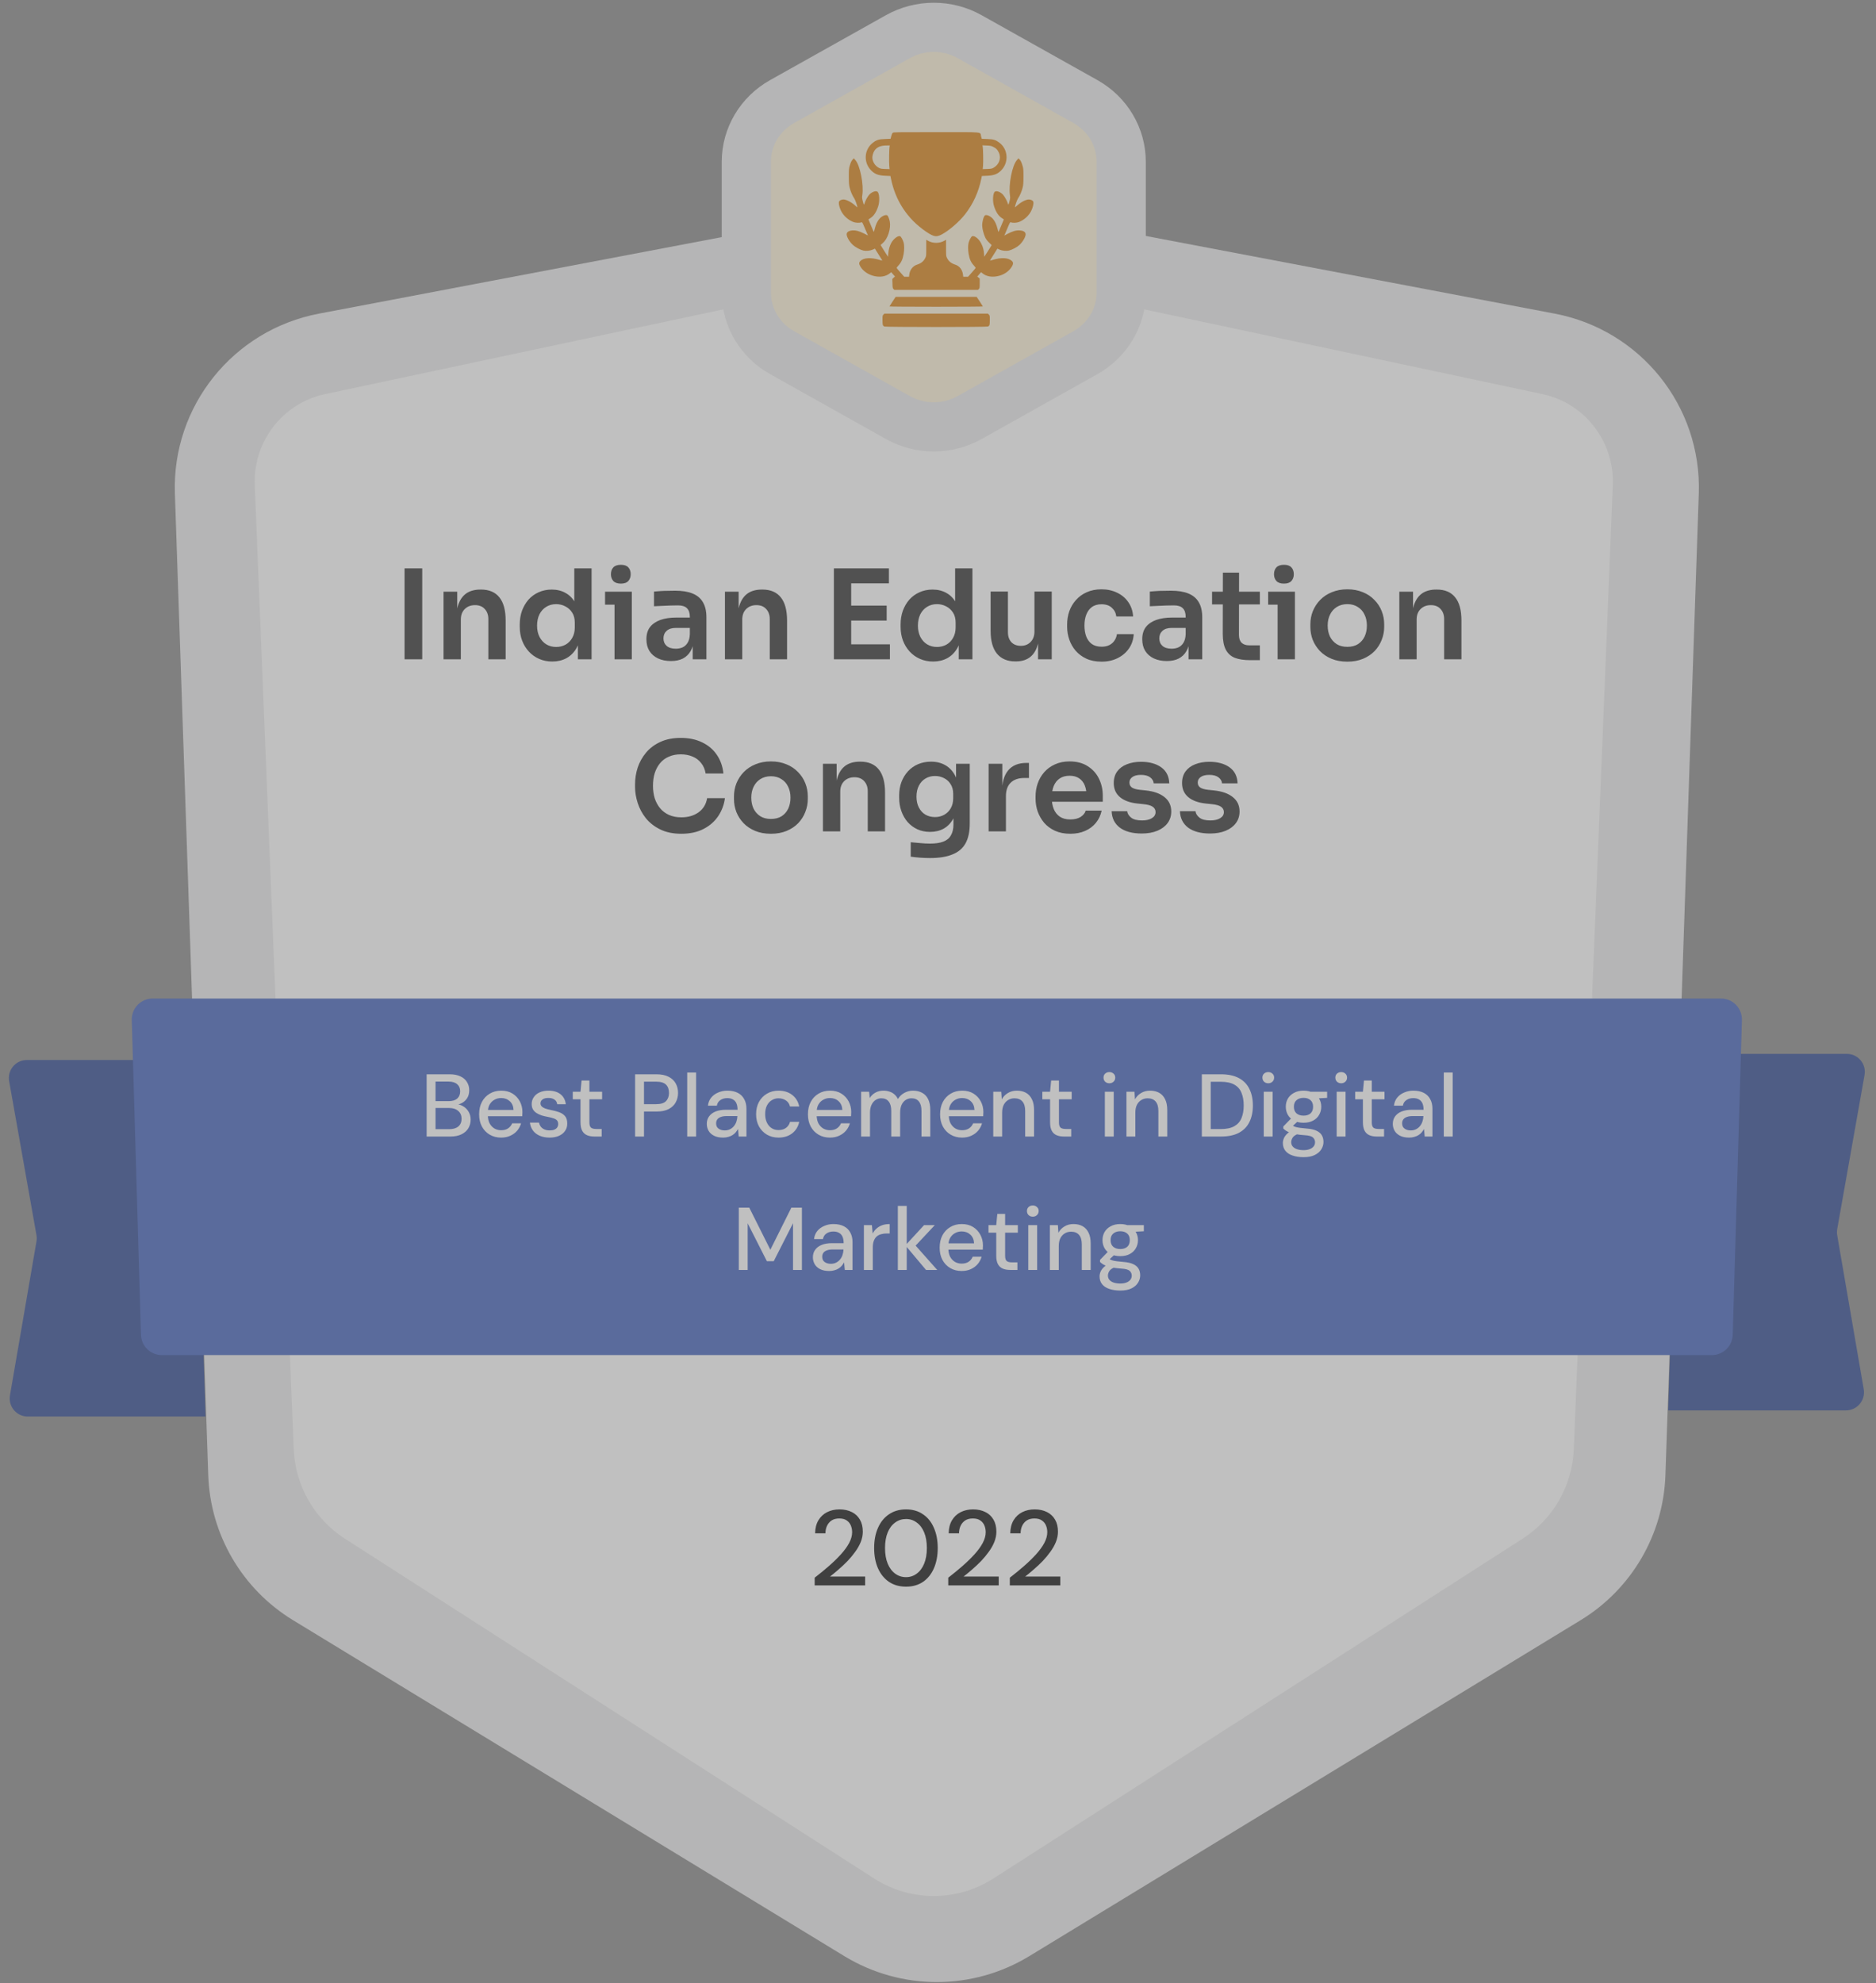 <svg xmlns="http://www.w3.org/2000/svg" width="211" height="223" viewBox="0 0 211 223" fill="none"><rect x="0" y="0" width="211" height="223" fill="#808080" stroke="none"/><g opacity="0.5"><path d="M209.62 156.217C209.834 157.46 208.878 158.597 207.621 158.597H187.625L188.898 118.507H207.726C208.983 118.507 209.932 119.645 209.712 120.887L206.639 138.201C206.597 138.433 206.597 138.671 206.637 138.903L209.62 156.217Z" fill="#1E3A8A"></path><path d="M1.121 156.907C0.907 158.15 1.862 159.288 3.119 159.288H23.116L21.842 119.197H3.015C1.758 119.197 0.808 120.335 1.029 121.578L4.102 138.891C4.143 139.124 4.144 139.361 4.103 139.594L1.121 156.907Z" fill="#1E3A8A"></path><path d="M174.858 35.267C184.521 37.102 191.4 45.684 191.068 55.486L187.315 165.885C187.088 172.573 183.504 178.7 177.776 182.189L115.773 219.962C109.386 223.853 101.352 223.853 94.964 219.962L32.962 182.189C27.234 178.7 23.65 172.573 23.423 165.885L19.67 55.486C19.337 45.684 26.217 37.102 35.88 35.267L101.635 22.779C104.102 22.311 106.635 22.311 109.103 22.779L174.858 35.267Z" fill="#EAEAEB"></path><path d="M173.487 44.318C178.251 45.331 181.593 49.656 181.395 54.551L177.013 162.948C176.847 167.051 174.698 170.814 171.257 173.021L111.732 211.233C107.641 213.86 102.407 213.86 98.316 211.233L38.79 173.021C35.35 170.814 33.201 167.051 33.035 162.948L28.653 54.551C28.455 49.656 31.797 45.331 36.56 44.318L102.444 30.303C104.145 29.941 105.902 29.941 107.604 30.303L173.487 44.318Z" fill="white"></path><path d="M14.822 114.713C14.784 113.383 15.841 112.285 17.16 112.285H193.581C194.899 112.285 195.957 113.383 195.918 114.713L194.886 150.087C194.85 151.362 193.814 152.376 192.549 152.376H18.192C16.927 152.376 15.891 151.362 15.854 150.087L14.822 114.713Z" fill="#3355B7"></path><path d="M109.056 4.122C106.562 2.724 103.486 2.724 100.992 4.122L87.969 11.419C85.477 12.815 83.942 15.393 83.942 18.183V32.892C83.942 35.682 85.477 38.261 87.969 39.657L100.992 46.954C103.486 48.352 106.562 48.352 109.056 46.954L122.079 39.657C124.571 38.261 126.106 35.682 126.106 32.892V18.183C126.106 15.393 124.571 12.815 122.079 11.419L109.056 4.122Z" fill="#FFF3D5"></path><path d="M109.056 4.122L108.053 5.806M109.056 4.122C106.562 2.724 103.486 2.724 100.992 4.122L87.969 11.419C85.477 12.815 83.942 15.393 83.942 18.183V32.892C83.942 35.682 85.477 38.261 87.969 39.657L100.992 46.954C103.486 48.352 106.562 48.352 109.056 46.954L122.079 39.657C124.571 38.261 126.106 35.682 126.106 32.892V18.183C126.106 15.393 124.571 12.815 122.079 11.419L109.056 4.122Z" stroke="#EAEAEB" stroke-width="5.53"></path><path d="M100.413 14.935C100.349 14.986 100.289 15.119 100.242 15.312L100.165 15.607L99.553 15.633C98.83 15.658 98.595 15.731 98.175 16.052C97.221 16.784 97.097 18.183 97.906 19.082C98.333 19.561 98.769 19.736 99.587 19.766L100.152 19.792L100.199 20.032C100.695 22.556 102.056 24.623 104.162 26.052C105.12 26.703 105.394 26.716 106.28 26.151C107.033 25.668 107.949 24.841 108.505 24.144C109.438 22.976 110.08 21.568 110.384 20.032L110.431 19.792L110.996 19.766C111.813 19.736 112.25 19.561 112.677 19.082C113.486 18.183 113.358 16.771 112.408 16.048C111.988 15.731 111.753 15.658 111.03 15.633L110.418 15.607L110.341 15.312C110.217 14.807 110.79 14.858 105.291 14.858C100.73 14.858 100.503 14.862 100.413 14.935ZM100.054 16.471C100.007 16.702 99.981 18.179 100.015 18.594L100.054 19.017L99.558 19C99.129 18.987 99.039 18.97 98.847 18.872C98.462 18.671 98.188 18.281 98.124 17.849C98.085 17.588 98.192 17.177 98.359 16.933C98.629 16.54 99.044 16.364 99.703 16.36L100.079 16.356L100.054 16.471ZM111.728 16.523C112.044 16.677 112.189 16.831 112.348 17.169C112.644 17.806 112.365 18.538 111.702 18.889C111.548 18.966 111.433 18.987 111.025 19L110.529 19.017L110.568 18.594C110.602 18.174 110.576 16.702 110.525 16.467L110.499 16.343L110.974 16.364C111.398 16.381 111.475 16.398 111.728 16.523Z" fill="#D87903"></path><path d="M95.915 17.926C95.761 18.088 95.684 18.255 95.568 18.653C95.478 18.953 95.47 19.077 95.47 19.864C95.474 20.622 95.487 20.793 95.568 21.118C95.671 21.538 95.881 22.021 96.091 22.325C96.198 22.479 96.433 23.164 96.433 23.318C96.433 23.331 96.339 23.254 96.224 23.147C95.8 22.753 95.196 22.432 94.867 22.432C94.666 22.432 94.439 22.53 94.379 22.65C94.272 22.847 94.447 23.502 94.722 23.93C95.025 24.396 95.466 24.76 95.971 24.961C96.219 25.059 96.673 25.081 96.865 25.008C96.976 24.965 96.976 24.965 97.234 25.569C97.374 25.902 97.52 26.245 97.558 26.33L97.627 26.48L97.169 26.253C96.604 25.975 96.253 25.881 95.872 25.907C95.534 25.932 95.308 26.052 95.239 26.245C95.149 26.506 95.5 27.161 95.945 27.558C96.21 27.802 96.746 28.085 97.088 28.171C97.396 28.247 97.867 28.201 98.162 28.068L98.406 27.956L98.521 28.149C98.585 28.256 98.774 28.56 98.945 28.821C99.112 29.086 99.249 29.305 99.24 29.309C99.236 29.313 99.112 29.283 98.966 29.236C97.961 28.924 97.13 28.971 96.759 29.36C96.596 29.527 96.604 29.694 96.78 29.989C97.097 30.515 97.708 30.918 98.397 31.059C99.069 31.192 99.642 31.08 100.079 30.734L100.237 30.605L100.447 30.849L100.661 31.089L100.511 31.23L100.361 31.371L100.378 31.885C100.392 32.356 100.4 32.411 100.49 32.497L100.588 32.595H105.291H109.994L110.093 32.497C110.187 32.407 110.191 32.364 110.191 31.864V31.324L110.054 31.209L109.917 31.098L110.131 30.849L110.345 30.605L110.503 30.734C110.94 31.08 111.513 31.192 112.185 31.059C112.865 30.922 113.435 30.554 113.773 30.032C113.978 29.715 113.991 29.518 113.82 29.352C113.413 28.966 112.617 28.924 111.616 29.236C111.47 29.283 111.347 29.313 111.342 29.309C111.334 29.305 111.47 29.086 111.638 28.821C111.808 28.56 111.997 28.256 112.061 28.149L112.177 27.956L112.421 28.068C112.716 28.201 113.187 28.247 113.494 28.171C113.845 28.081 114.385 27.798 114.646 27.558C115.087 27.152 115.433 26.506 115.343 26.245C115.271 26.039 115.048 25.928 114.667 25.907C114.277 25.885 113.871 26.005 113.306 26.305L112.951 26.493L113.024 26.335C113.062 26.249 113.208 25.902 113.349 25.569C113.606 24.965 113.606 24.965 113.717 25.008C113.91 25.081 114.363 25.059 114.611 24.961C115.117 24.76 115.558 24.396 115.861 23.93C116.135 23.502 116.31 22.847 116.203 22.65C116.144 22.53 115.917 22.432 115.716 22.432C115.39 22.432 114.821 22.727 114.376 23.134C114.252 23.245 114.15 23.331 114.15 23.318C114.15 23.164 114.385 22.479 114.492 22.325C114.697 22.025 114.911 21.538 115.014 21.118C115.095 20.793 115.108 20.622 115.112 19.864C115.112 19.077 115.103 18.953 115.014 18.653C114.898 18.255 114.796 18.037 114.65 17.904L114.547 17.806L114.372 18.007C113.841 18.606 113.418 20.763 113.593 21.974C113.632 22.222 113.623 22.321 113.546 22.616C113.499 22.809 113.443 22.984 113.426 23.001C113.409 23.018 113.371 22.95 113.341 22.851C113.263 22.586 113.011 22.128 112.836 21.923C112.562 21.598 112.108 21.418 111.902 21.55C111.667 21.704 111.616 22.637 111.813 23.215C112.04 23.887 112.301 24.276 112.695 24.533L112.904 24.67L112.818 24.888C112.728 25.119 112.442 25.791 112.348 25.997C112.292 26.116 112.288 26.108 112.193 25.718C112.078 25.239 111.902 24.867 111.663 24.597C111.394 24.293 110.957 24.105 110.786 24.221C110.636 24.319 110.469 24.905 110.469 25.346C110.469 25.684 110.623 26.3 110.808 26.694C110.902 26.895 111.029 27.067 111.235 27.268L111.531 27.558L111.428 27.738C111.372 27.837 111.188 28.132 111.017 28.393L110.705 28.872L110.679 28.547C110.64 28.081 110.568 27.807 110.379 27.413C110.123 26.865 109.583 26.437 109.326 26.574C109.22 26.634 109.019 27.002 108.945 27.285C108.869 27.567 108.869 28.093 108.945 28.551C109.048 29.155 109.211 29.514 109.562 29.887C109.665 29.998 109.742 30.109 109.733 30.13C109.729 30.156 109.532 30.387 109.301 30.648L108.886 31.119H108.612H108.338L108.308 30.871C108.244 30.34 107.919 29.916 107.461 29.767C106.973 29.608 106.703 29.39 106.511 29.005C106.408 28.795 106.404 28.77 106.404 27.875V26.959L106.224 27.067C105.668 27.387 104.915 27.387 104.363 27.067L104.179 26.959V27.875C104.179 28.77 104.175 28.795 104.072 29.005C103.879 29.39 103.609 29.608 103.122 29.767C102.668 29.916 102.33 30.357 102.27 30.875L102.24 31.119H101.97H101.697L101.281 30.648C101.05 30.387 100.853 30.156 100.849 30.13C100.841 30.109 100.918 29.998 101.021 29.887C101.371 29.514 101.534 29.155 101.636 28.551C101.714 28.093 101.714 27.567 101.636 27.285C101.564 27.002 101.363 26.634 101.256 26.574C101.021 26.45 100.49 26.848 100.228 27.34C100.049 27.691 99.947 28.064 99.908 28.53L99.878 28.872L99.531 28.337C99.339 28.042 99.155 27.743 99.116 27.67L99.048 27.541L99.266 27.353C99.566 27.096 99.792 26.724 99.947 26.245C100.101 25.757 100.148 25.282 100.075 24.905C100.015 24.61 99.882 24.272 99.801 24.221C99.621 24.105 99.189 24.289 98.919 24.597C98.68 24.867 98.504 25.239 98.388 25.718C98.294 26.108 98.29 26.116 98.234 25.997C98.14 25.791 97.853 25.119 97.764 24.888L97.679 24.67L97.888 24.533C98.282 24.276 98.543 23.887 98.769 23.215C98.966 22.637 98.915 21.704 98.68 21.55C98.474 21.418 98.025 21.598 97.738 21.927C97.562 22.132 97.328 22.569 97.246 22.847C97.216 22.945 97.177 23.018 97.161 23.01C97.144 22.997 97.088 22.821 97.037 22.612C96.955 22.287 96.947 22.201 96.985 21.961C97.173 20.806 96.737 18.585 96.206 17.999L96.027 17.802L95.915 17.926Z" fill="#D87903"></path><path d="M100.393 33.902C100.205 34.188 100.046 34.437 100.038 34.458C100.029 34.479 102.31 34.496 105.293 34.496C108.275 34.496 110.556 34.479 110.548 34.458C110.544 34.437 110.381 34.188 110.193 33.902L109.851 33.384H105.293H100.736L100.393 33.902Z" fill="#D87903"></path><path d="M99.366 35.376C99.263 35.474 99.258 35.504 99.258 36.005C99.263 36.552 99.28 36.621 99.46 36.715C99.592 36.788 110.993 36.788 111.125 36.715C111.304 36.621 111.322 36.552 111.326 36.005C111.326 35.504 111.322 35.474 111.219 35.376L111.116 35.269H105.292H99.468L99.366 35.376Z" fill="#D87903"></path><g clip-path="url(#clip0_1_544)"><path d="M45.502 74.136V63.916H47.49V74.136H45.502ZM49.886 74.136V66.534H51.426V69.796H51.286C51.286 69.021 51.389 68.377 51.594 67.864C51.8 67.341 52.103 66.949 52.504 66.688C52.915 66.426 53.424 66.296 54.03 66.296H54.114C55.02 66.296 55.706 66.59 56.172 67.178C56.639 67.756 56.872 68.624 56.872 69.782V74.136H54.926V69.614C54.926 69.147 54.791 68.769 54.52 68.48C54.259 68.19 53.895 68.046 53.428 68.046C52.952 68.046 52.565 68.195 52.266 68.494C51.977 68.783 51.832 69.175 51.832 69.67V74.136H49.886ZM62.114 74.388C61.582 74.388 61.092 74.29 60.644 74.094C60.196 73.898 59.809 73.622 59.482 73.268C59.156 72.913 58.904 72.502 58.726 72.036C58.549 71.56 58.46 71.046 58.46 70.496V70.202C58.46 69.66 58.544 69.152 58.712 68.676C58.89 68.2 59.132 67.784 59.44 67.43C59.758 67.075 60.136 66.8 60.574 66.604C61.022 66.398 61.517 66.296 62.058 66.296C62.656 66.296 63.178 66.426 63.626 66.688C64.084 66.94 64.448 67.322 64.718 67.836C64.989 68.349 65.138 68.993 65.166 69.768L64.592 69.096V63.916H66.538V74.136H64.998V70.902H65.334C65.306 71.676 65.148 72.325 64.858 72.848C64.569 73.361 64.186 73.748 63.71 74.01C63.244 74.262 62.712 74.388 62.114 74.388ZM62.548 72.75C62.931 72.75 63.281 72.666 63.598 72.498C63.916 72.32 64.168 72.068 64.354 71.742C64.55 71.406 64.648 71.014 64.648 70.566V70.006C64.648 69.558 64.55 69.184 64.354 68.886C64.158 68.578 63.902 68.344 63.584 68.186C63.267 68.018 62.922 67.934 62.548 67.934C62.128 67.934 61.755 68.036 61.428 68.242C61.111 68.438 60.859 68.718 60.672 69.082C60.495 69.446 60.406 69.87 60.406 70.356C60.406 70.841 60.5 71.266 60.686 71.63C60.873 71.984 61.125 72.26 61.442 72.456C61.769 72.652 62.138 72.75 62.548 72.75ZM69.118 74.136V66.534H71.064V74.136H69.118ZM68.053 67.99V66.534H71.064V67.99H68.053ZM69.832 65.624C69.449 65.624 69.164 65.526 68.978 65.33C68.8 65.124 68.712 64.872 68.712 64.574C68.712 64.256 68.8 64 68.978 63.804C69.164 63.608 69.449 63.51 69.832 63.51C70.214 63.51 70.494 63.608 70.671 63.804C70.849 64 70.938 64.256 70.938 64.574C70.938 64.872 70.849 65.124 70.671 65.33C70.494 65.526 70.214 65.624 69.832 65.624ZM77.912 74.136V71.882H77.59V69.376C77.59 68.937 77.483 68.61 77.268 68.396C77.053 68.181 76.722 68.074 76.274 68.074C76.041 68.074 75.761 68.078 75.434 68.088C75.108 68.097 74.776 68.111 74.44 68.13C74.114 68.139 73.82 68.153 73.558 68.172V66.52C73.773 66.501 74.016 66.482 74.286 66.464C74.557 66.445 74.832 66.436 75.112 66.436C75.401 66.426 75.672 66.422 75.924 66.422C76.708 66.422 77.357 66.524 77.87 66.73C78.393 66.935 78.785 67.257 79.046 67.696C79.317 68.134 79.452 68.708 79.452 69.418V74.136H77.912ZM75.462 74.332C74.912 74.332 74.426 74.234 74.006 74.038C73.596 73.842 73.273 73.562 73.04 73.198C72.816 72.834 72.704 72.395 72.704 71.882C72.704 71.322 72.84 70.864 73.11 70.51C73.39 70.155 73.778 69.889 74.272 69.712C74.776 69.534 75.364 69.446 76.036 69.446H77.8V70.608H76.008C75.56 70.608 75.215 70.72 74.972 70.944C74.739 71.158 74.622 71.438 74.622 71.784C74.622 72.129 74.739 72.409 74.972 72.624C75.215 72.838 75.56 72.946 76.008 72.946C76.279 72.946 76.526 72.899 76.75 72.806C76.984 72.703 77.175 72.535 77.324 72.302C77.483 72.059 77.572 71.732 77.59 71.322L78.066 71.868C78.019 72.4 77.889 72.848 77.674 73.212C77.469 73.576 77.18 73.856 76.806 74.052C76.442 74.238 75.994 74.332 75.462 74.332ZM81.537 74.136V66.534H83.077V69.796H82.937C82.937 69.021 83.039 68.377 83.245 67.864C83.45 67.341 83.753 66.949 84.155 66.688C84.565 66.426 85.074 66.296 85.681 66.296H85.765C86.67 66.296 87.356 66.59 87.823 67.178C88.289 67.756 88.523 68.624 88.523 69.782V74.136H86.577V69.614C86.577 69.147 86.441 68.769 86.171 68.48C85.909 68.19 85.545 68.046 85.079 68.046C84.603 68.046 84.215 68.195 83.917 68.494C83.627 68.783 83.483 69.175 83.483 69.67V74.136H81.537ZM93.79 74.136V63.916H95.736V74.136H93.79ZM95.456 74.136V72.456H100.09V74.136H95.456ZM95.456 69.782V68.102H99.726V69.782H95.456ZM95.456 65.596V63.916H99.978V65.596H95.456ZM104.948 74.388C104.416 74.388 103.926 74.29 103.478 74.094C103.03 73.898 102.643 73.622 102.316 73.268C101.99 72.913 101.738 72.502 101.56 72.036C101.383 71.56 101.294 71.046 101.294 70.496V70.202C101.294 69.66 101.378 69.152 101.546 68.676C101.724 68.2 101.966 67.784 102.274 67.43C102.592 67.075 102.97 66.8 103.408 66.604C103.856 66.398 104.351 66.296 104.892 66.296C105.49 66.296 106.012 66.426 106.46 66.688C106.918 66.94 107.282 67.322 107.552 67.836C107.823 68.349 107.972 68.993 108 69.768L107.426 69.096V63.916H109.372V74.136H107.832V70.902H108.168C108.14 71.676 107.982 72.325 107.692 72.848C107.403 73.361 107.02 73.748 106.544 74.01C106.078 74.262 105.546 74.388 104.948 74.388ZM105.382 72.75C105.765 72.75 106.115 72.666 106.432 72.498C106.75 72.32 107.002 72.068 107.188 71.742C107.384 71.406 107.482 71.014 107.482 70.566V70.006C107.482 69.558 107.384 69.184 107.188 68.886C106.992 68.578 106.736 68.344 106.418 68.186C106.101 68.018 105.756 67.934 105.382 67.934C104.962 67.934 104.589 68.036 104.262 68.242C103.945 68.438 103.693 68.718 103.506 69.082C103.329 69.446 103.24 69.87 103.24 70.356C103.24 70.841 103.334 71.266 103.52 71.63C103.707 71.984 103.959 72.26 104.276 72.456C104.603 72.652 104.972 72.75 105.382 72.75ZM114.177 74.374C113.3 74.374 112.619 74.084 112.133 73.506C111.657 72.927 111.419 72.068 111.419 70.93V66.52H113.365V71.098C113.365 71.564 113.496 71.938 113.757 72.218C114.019 72.488 114.373 72.624 114.821 72.624C115.269 72.624 115.633 72.479 115.913 72.19C116.203 71.9 116.347 71.508 116.347 71.014V66.52H118.293V74.136H116.753V70.902H116.907C116.907 71.667 116.809 72.306 116.613 72.82C116.417 73.333 116.123 73.72 115.731 73.982C115.339 74.243 114.849 74.374 114.261 74.374H114.177ZM123.903 74.402C123.24 74.402 122.666 74.29 122.181 74.066C121.705 73.842 121.304 73.543 120.977 73.17C120.66 72.796 120.422 72.376 120.263 71.91C120.104 71.443 120.025 70.967 120.025 70.482V70.216C120.025 69.702 120.104 69.212 120.263 68.746C120.431 68.27 120.678 67.85 121.005 67.486C121.332 67.112 121.733 66.818 122.209 66.604C122.694 66.38 123.254 66.268 123.889 66.268C124.552 66.268 125.144 66.398 125.667 66.66C126.19 66.912 126.605 67.266 126.913 67.724C127.23 68.181 127.408 68.713 127.445 69.32H125.555C125.508 68.928 125.34 68.601 125.051 68.34C124.771 68.078 124.384 67.948 123.889 67.948C123.46 67.948 123.1 68.05 122.811 68.256C122.531 68.461 122.321 68.746 122.181 69.11C122.041 69.464 121.971 69.875 121.971 70.342C121.971 70.79 122.036 71.196 122.167 71.56C122.307 71.924 122.517 72.208 122.797 72.414C123.086 72.619 123.455 72.722 123.903 72.722C124.239 72.722 124.528 72.661 124.771 72.54C125.014 72.418 125.205 72.25 125.345 72.036C125.494 71.821 125.588 71.578 125.625 71.308H127.515C127.478 71.924 127.296 72.465 126.969 72.932C126.652 73.389 126.227 73.748 125.695 74.01C125.172 74.271 124.575 74.402 123.903 74.402ZM133.68 74.136V71.882H133.358V69.376C133.358 68.937 133.25 68.61 133.036 68.396C132.821 68.181 132.49 68.074 132.042 68.074C131.808 68.074 131.528 68.078 131.202 68.088C130.875 68.097 130.544 68.111 130.208 68.13C129.881 68.139 129.587 68.153 129.326 68.172V66.52C129.54 66.501 129.783 66.482 130.054 66.464C130.324 66.445 130.6 66.436 130.88 66.436C131.169 66.426 131.44 66.422 131.692 66.422C132.476 66.422 133.124 66.524 133.638 66.73C134.16 66.935 134.552 67.257 134.814 67.696C135.084 68.134 135.22 68.708 135.22 69.418V74.136H133.68ZM131.23 74.332C130.679 74.332 130.194 74.234 129.774 74.038C129.363 73.842 129.041 73.562 128.808 73.198C128.584 72.834 128.472 72.395 128.472 71.882C128.472 71.322 128.607 70.864 128.878 70.51C129.158 70.155 129.545 69.889 130.04 69.712C130.544 69.534 131.132 69.446 131.804 69.446H133.568V70.608H131.776C131.328 70.608 130.982 70.72 130.74 70.944C130.506 71.158 130.39 71.438 130.39 71.784C130.39 72.129 130.506 72.409 130.74 72.624C130.982 72.838 131.328 72.946 131.776 72.946C132.046 72.946 132.294 72.899 132.518 72.806C132.751 72.703 132.942 72.535 133.092 72.302C133.25 72.059 133.339 71.732 133.358 71.322L133.834 71.868C133.787 72.4 133.656 72.848 133.442 73.212C133.236 73.576 132.947 73.856 132.574 74.052C132.21 74.238 131.762 74.332 131.23 74.332ZM140.608 74.234C139.908 74.234 139.33 74.145 138.872 73.968C138.424 73.781 138.088 73.473 137.864 73.044C137.64 72.605 137.528 72.017 137.528 71.28L137.542 64.392H139.362L139.348 71.406C139.348 71.779 139.446 72.068 139.642 72.274C139.848 72.47 140.137 72.568 140.51 72.568H141.7V74.234H140.608ZM136.324 67.962V66.534H141.7V67.962H136.324ZM143.698 74.136V66.534H145.644V74.136H143.698ZM142.634 67.99V66.534H145.644V67.99H142.634ZM144.412 65.624C144.029 65.624 143.744 65.526 143.558 65.33C143.38 65.124 143.292 64.872 143.292 64.574C143.292 64.256 143.38 64 143.558 63.804C143.744 63.608 144.029 63.51 144.412 63.51C144.794 63.51 145.074 63.608 145.252 63.804C145.429 64 145.518 64.256 145.518 64.574C145.518 64.872 145.429 65.124 145.252 65.33C145.074 65.526 144.794 65.624 144.412 65.624ZM151.54 74.402C150.868 74.402 150.276 74.294 149.762 74.08C149.249 73.865 148.815 73.576 148.46 73.212C148.106 72.838 147.835 72.418 147.648 71.952C147.471 71.485 147.382 71 147.382 70.496V70.202C147.382 69.679 147.476 69.184 147.662 68.718C147.858 68.242 148.134 67.822 148.488 67.458C148.852 67.084 149.291 66.795 149.804 66.59C150.318 66.375 150.896 66.268 151.54 66.268C152.184 66.268 152.763 66.375 153.276 66.59C153.79 66.795 154.224 67.084 154.578 67.458C154.942 67.822 155.218 68.242 155.404 68.718C155.591 69.184 155.684 69.679 155.684 70.202V70.496C155.684 71 155.591 71.485 155.404 71.952C155.227 72.418 154.961 72.838 154.606 73.212C154.252 73.576 153.818 73.865 153.304 74.08C152.791 74.294 152.203 74.402 151.54 74.402ZM151.54 72.736C152.016 72.736 152.418 72.633 152.744 72.428C153.071 72.213 153.318 71.928 153.486 71.574C153.654 71.21 153.738 70.799 153.738 70.342C153.738 69.875 153.65 69.464 153.472 69.11C153.304 68.746 153.052 68.461 152.716 68.256C152.39 68.041 151.998 67.934 151.54 67.934C151.083 67.934 150.686 68.041 150.35 68.256C150.024 68.461 149.772 68.746 149.594 69.11C149.417 69.464 149.328 69.875 149.328 70.342C149.328 70.799 149.412 71.21 149.58 71.574C149.758 71.928 150.01 72.213 150.336 72.428C150.663 72.633 151.064 72.736 151.54 72.736ZM157.388 74.136V66.534H158.928V69.796H158.788C158.788 69.021 158.891 68.377 159.096 67.864C159.302 67.341 159.605 66.949 160.006 66.688C160.417 66.426 160.926 66.296 161.532 66.296H161.616C162.522 66.296 163.208 66.59 163.674 67.178C164.141 67.756 164.374 68.624 164.374 69.782V74.136H162.428V69.614C162.428 69.147 162.293 68.769 162.022 68.48C161.761 68.19 161.397 68.046 160.93 68.046C160.454 68.046 160.067 68.195 159.768 68.494C159.479 68.783 159.334 69.175 159.334 69.67V74.136H157.388Z" fill="#212121"></path><path d="M76.634 93.755C75.71 93.755 74.916 93.592 74.254 93.265C73.591 92.939 73.05 92.514 72.63 91.991C72.219 91.469 71.916 90.899 71.72 90.283C71.524 89.667 71.426 89.075 71.426 88.505V88.197C71.426 87.563 71.524 86.937 71.72 86.321C71.925 85.705 72.238 85.145 72.658 84.641C73.078 84.137 73.61 83.736 74.254 83.437C74.907 83.129 75.677 82.975 76.564 82.975C77.488 82.975 78.29 83.143 78.972 83.479C79.662 83.806 80.213 84.273 80.624 84.879C81.034 85.477 81.282 86.177 81.366 86.979H79.364C79.289 86.513 79.121 86.121 78.86 85.803C78.608 85.477 78.286 85.234 77.894 85.075C77.502 84.907 77.058 84.823 76.564 84.823C76.06 84.823 75.612 84.912 75.22 85.089C74.828 85.257 74.501 85.5 74.24 85.817C73.978 86.135 73.778 86.508 73.638 86.937C73.507 87.367 73.442 87.843 73.442 88.365C73.442 88.869 73.507 89.336 73.638 89.765C73.778 90.195 73.983 90.573 74.254 90.899C74.524 91.217 74.856 91.464 75.248 91.641C75.649 91.819 76.111 91.907 76.634 91.907C77.399 91.907 78.043 91.721 78.566 91.347C79.098 90.965 79.42 90.433 79.532 89.751H81.534C81.44 90.479 81.193 91.147 80.792 91.753C80.39 92.36 79.84 92.845 79.14 93.209C78.44 93.573 77.604 93.755 76.634 93.755ZM86.711 93.755C86.039 93.755 85.447 93.648 84.933 93.433C84.42 93.219 83.986 92.929 83.631 92.565C83.276 92.192 83.006 91.772 82.819 91.305C82.642 90.839 82.553 90.353 82.553 89.849V89.555C82.553 89.033 82.647 88.538 82.833 88.071C83.029 87.595 83.305 87.175 83.659 86.811C84.023 86.438 84.462 86.149 84.975 85.943C85.489 85.729 86.067 85.621 86.711 85.621C87.355 85.621 87.934 85.729 88.447 85.943C88.96 86.149 89.394 86.438 89.749 86.811C90.113 87.175 90.388 87.595 90.575 88.071C90.762 88.538 90.855 89.033 90.855 89.555V89.849C90.855 90.353 90.762 90.839 90.575 91.305C90.398 91.772 90.132 92.192 89.777 92.565C89.422 92.929 88.989 93.219 88.475 93.433C87.962 93.648 87.374 93.755 86.711 93.755ZM86.711 92.089C87.187 92.089 87.588 91.987 87.915 91.781C88.242 91.567 88.489 91.282 88.657 90.927C88.825 90.563 88.909 90.153 88.909 89.695C88.909 89.229 88.82 88.818 88.643 88.463C88.475 88.099 88.223 87.815 87.887 87.609C87.561 87.395 87.168 87.287 86.711 87.287C86.254 87.287 85.857 87.395 85.521 87.609C85.195 87.815 84.942 88.099 84.765 88.463C84.588 88.818 84.499 89.229 84.499 89.695C84.499 90.153 84.583 90.563 84.751 90.927C84.928 91.282 85.18 91.567 85.507 91.781C85.834 91.987 86.235 92.089 86.711 92.089ZM92.559 93.489V85.887H94.099V89.149H93.959C93.959 88.375 94.062 87.731 94.267 87.217C94.472 86.695 94.776 86.303 95.177 86.041C95.588 85.78 96.097 85.649 96.703 85.649H96.787C97.692 85.649 98.379 85.943 98.845 86.531C99.312 87.11 99.545 87.978 99.545 89.135V93.489H97.599V88.967C97.599 88.501 97.464 88.123 97.193 87.833C96.932 87.544 96.568 87.399 96.101 87.399C95.625 87.399 95.238 87.549 94.939 87.847C94.65 88.137 94.505 88.529 94.505 89.023V93.489H92.559ZM104.605 96.485C104.241 96.485 103.868 96.471 103.485 96.443C103.112 96.415 102.762 96.378 102.435 96.331V94.707C102.771 94.745 103.131 94.777 103.513 94.805C103.896 94.843 104.255 94.861 104.591 94.861C105.217 94.861 105.721 94.787 106.103 94.637C106.495 94.488 106.78 94.25 106.957 93.923C107.144 93.606 107.237 93.2 107.237 92.705V91.207L107.657 90.255C107.629 90.955 107.485 91.553 107.223 92.047C106.962 92.533 106.607 92.906 106.159 93.167C105.711 93.419 105.193 93.545 104.605 93.545C104.083 93.545 103.607 93.447 103.177 93.251C102.757 93.055 102.393 92.785 102.085 92.439C101.787 92.094 101.553 91.688 101.385 91.221C101.217 90.755 101.133 90.255 101.133 89.723V89.429C101.133 88.897 101.217 88.403 101.385 87.945C101.563 87.479 101.81 87.073 102.127 86.727C102.445 86.382 102.823 86.116 103.261 85.929C103.7 85.743 104.185 85.649 104.717 85.649C105.343 85.649 105.884 85.785 106.341 86.055C106.808 86.326 107.172 86.718 107.433 87.231C107.695 87.745 107.839 88.375 107.867 89.121L107.531 89.177V85.887H109.071V92.593C109.071 93.517 108.913 94.264 108.595 94.833C108.278 95.403 107.788 95.818 107.125 96.079C106.472 96.35 105.632 96.485 104.605 96.485ZM105.165 91.879C105.539 91.879 105.879 91.795 106.187 91.627C106.495 91.459 106.743 91.217 106.929 90.899C107.116 90.582 107.209 90.199 107.209 89.751V89.261C107.209 88.832 107.111 88.468 106.915 88.169C106.729 87.871 106.481 87.647 106.173 87.497C105.865 87.339 105.529 87.259 105.165 87.259C104.755 87.259 104.391 87.357 104.073 87.553C103.765 87.74 103.523 88.006 103.345 88.351C103.168 88.697 103.079 89.107 103.079 89.583C103.079 90.05 103.168 90.456 103.345 90.801C103.523 91.147 103.765 91.413 104.073 91.599C104.391 91.786 104.755 91.879 105.165 91.879ZM111.194 93.489V85.887H112.734V89.107H112.692C112.692 88.015 112.925 87.189 113.392 86.629C113.859 86.069 114.545 85.789 115.45 85.789H115.73V87.483H115.198C114.545 87.483 114.036 87.661 113.672 88.015C113.317 88.361 113.14 88.865 113.14 89.527V93.489H111.194ZM120.379 93.755C119.726 93.755 119.152 93.643 118.657 93.419C118.172 93.195 117.766 92.897 117.439 92.523C117.122 92.141 116.879 91.716 116.711 91.249C116.552 90.783 116.473 90.307 116.473 89.821V89.555C116.473 89.051 116.552 88.566 116.711 88.099C116.879 87.623 117.122 87.203 117.439 86.839C117.766 86.466 118.167 86.172 118.643 85.957C119.119 85.733 119.67 85.621 120.295 85.621C121.116 85.621 121.802 85.803 122.353 86.167C122.913 86.522 123.333 86.993 123.613 87.581C123.893 88.16 124.033 88.785 124.033 89.457V90.157H117.299V88.967H122.815L122.213 89.555C122.213 89.07 122.143 88.655 122.003 88.309C121.863 87.964 121.648 87.698 121.359 87.511C121.079 87.325 120.724 87.231 120.295 87.231C119.866 87.231 119.502 87.329 119.203 87.525C118.904 87.721 118.676 88.006 118.517 88.379C118.368 88.743 118.293 89.182 118.293 89.695C118.293 90.171 118.368 90.596 118.517 90.969C118.666 91.333 118.895 91.623 119.203 91.837C119.511 92.043 119.903 92.145 120.379 92.145C120.855 92.145 121.242 92.052 121.541 91.865C121.84 91.669 122.031 91.431 122.115 91.151H123.907C123.795 91.674 123.58 92.131 123.263 92.523C122.946 92.915 122.54 93.219 122.045 93.433C121.56 93.648 121.004 93.755 120.379 93.755ZM128.417 93.727C127.371 93.727 126.55 93.508 125.953 93.069C125.365 92.621 125.057 92.005 125.029 91.221H126.779C126.807 91.483 126.951 91.721 127.213 91.935C127.474 92.15 127.885 92.257 128.445 92.257C128.911 92.257 129.28 92.173 129.551 92.005C129.831 91.837 129.971 91.609 129.971 91.319C129.971 91.067 129.863 90.867 129.649 90.717C129.443 90.568 129.089 90.47 128.585 90.423L127.913 90.353C127.063 90.26 126.41 90.017 125.953 89.625C125.495 89.233 125.267 88.711 125.267 88.057C125.267 87.535 125.397 87.096 125.659 86.741C125.92 86.387 126.279 86.121 126.737 85.943C127.203 85.757 127.735 85.663 128.333 85.663C129.266 85.663 130.022 85.869 130.601 86.279C131.179 86.69 131.483 87.292 131.511 88.085H129.761C129.742 87.824 129.611 87.6 129.369 87.413C129.126 87.227 128.776 87.133 128.319 87.133C127.908 87.133 127.591 87.213 127.367 87.371C127.143 87.53 127.031 87.735 127.031 87.987C127.031 88.23 127.119 88.417 127.297 88.547C127.483 88.678 127.782 88.767 128.193 88.813L128.865 88.883C129.761 88.977 130.461 89.224 130.965 89.625C131.478 90.027 131.735 90.568 131.735 91.249C131.735 91.753 131.595 92.192 131.315 92.565C131.044 92.929 130.661 93.214 130.167 93.419C129.672 93.625 129.089 93.727 128.417 93.727ZM136.1 93.727C135.055 93.727 134.234 93.508 133.636 93.069C133.048 92.621 132.74 92.005 132.712 91.221H134.462C134.49 91.483 134.635 91.721 134.896 91.935C135.158 92.15 135.568 92.257 136.128 92.257C136.595 92.257 136.964 92.173 137.234 92.005C137.514 91.837 137.654 91.609 137.654 91.319C137.654 91.067 137.547 90.867 137.332 90.717C137.127 90.568 136.772 90.47 136.268 90.423L135.596 90.353C134.747 90.26 134.094 90.017 133.636 89.625C133.179 89.233 132.95 88.711 132.95 88.057C132.95 87.535 133.081 87.096 133.342 86.741C133.604 86.387 133.963 86.121 134.42 85.943C134.887 85.757 135.419 85.663 136.016 85.663C136.95 85.663 137.706 85.869 138.284 86.279C138.863 86.69 139.166 87.292 139.194 88.085H137.444C137.426 87.824 137.295 87.6 137.052 87.413C136.81 87.227 136.46 87.133 136.002 87.133C135.592 87.133 135.274 87.213 135.05 87.371C134.826 87.53 134.714 87.735 134.714 87.987C134.714 88.23 134.803 88.417 134.98 88.547C135.167 88.678 135.466 88.767 135.876 88.813L136.548 88.883C137.444 88.977 138.144 89.224 138.648 89.625C139.162 90.027 139.418 90.568 139.418 91.249C139.418 91.753 139.278 92.192 138.998 92.565C138.728 92.929 138.345 93.214 137.85 93.419C137.356 93.625 136.772 93.727 136.1 93.727Z" fill="#212121"></path></g><path d="M47.986 127.802V120.802H50.576C51.063 120.802 51.469 120.882 51.796 121.042C52.123 121.195 52.366 121.408 52.526 121.682C52.693 121.948 52.776 122.252 52.776 122.592C52.776 122.945 52.7 123.242 52.546 123.482C52.393 123.722 52.19 123.908 51.936 124.042C51.69 124.168 51.423 124.242 51.136 124.262L51.276 124.162C51.583 124.168 51.863 124.252 52.116 124.412C52.37 124.565 52.569 124.772 52.716 125.032C52.863 125.292 52.936 125.578 52.936 125.892C52.936 126.252 52.849 126.578 52.676 126.872C52.503 127.158 52.246 127.385 51.906 127.552C51.566 127.718 51.15 127.802 50.656 127.802H47.986ZM48.986 126.972H50.526C50.966 126.972 51.306 126.872 51.546 126.672C51.793 126.465 51.916 126.175 51.916 125.802C51.916 125.435 51.789 125.142 51.536 124.922C51.289 124.702 50.946 124.592 50.506 124.592H48.986V126.972ZM48.986 123.822H50.466C50.886 123.822 51.206 123.725 51.426 123.532C51.646 123.332 51.756 123.058 51.756 122.712C51.756 122.378 51.646 122.115 51.426 121.922C51.206 121.722 50.876 121.622 50.436 121.622H48.986V123.822ZM56.359 127.922C55.879 127.922 55.452 127.812 55.079 127.592C54.705 127.372 54.412 127.065 54.199 126.672C53.992 126.278 53.889 125.822 53.889 125.302C53.889 124.768 53.992 124.305 54.199 123.912C54.412 123.512 54.705 123.202 55.079 122.982C55.452 122.755 55.885 122.642 56.379 122.642C56.872 122.642 57.295 122.752 57.649 122.972C58.002 123.192 58.275 123.485 58.469 123.852C58.662 124.212 58.759 124.612 58.759 125.052C58.759 125.118 58.755 125.192 58.749 125.272C58.749 125.345 58.745 125.428 58.739 125.522H54.619V124.812H57.759C57.739 124.392 57.599 124.065 57.339 123.832C57.079 123.592 56.755 123.472 56.369 123.472C56.095 123.472 55.845 123.535 55.619 123.662C55.392 123.782 55.209 123.962 55.069 124.202C54.935 124.435 54.869 124.732 54.869 125.092V125.372C54.869 125.745 54.935 126.062 55.069 126.322C55.209 126.575 55.392 126.768 55.619 126.902C55.845 127.028 56.092 127.092 56.359 127.092C56.679 127.092 56.942 127.022 57.149 126.882C57.355 126.742 57.509 126.552 57.609 126.312H58.609C58.522 126.618 58.375 126.895 58.169 127.142C57.962 127.382 57.705 127.572 57.399 127.712C57.099 127.852 56.752 127.922 56.359 127.922ZM61.82 127.922C61.393 127.922 61.02 127.852 60.7 127.712C60.38 127.572 60.126 127.375 59.94 127.122C59.753 126.868 59.64 126.572 59.6 126.232H60.62C60.653 126.392 60.716 126.538 60.81 126.672C60.91 126.805 61.043 126.912 61.21 126.992C61.383 127.072 61.586 127.112 61.82 127.112C62.04 127.112 62.22 127.082 62.36 127.022C62.506 126.955 62.613 126.868 62.68 126.762C62.746 126.648 62.78 126.528 62.78 126.402C62.78 126.215 62.733 126.075 62.64 125.982C62.553 125.882 62.42 125.805 62.24 125.752C62.066 125.692 61.856 125.638 61.61 125.592C61.376 125.552 61.15 125.498 60.93 125.432C60.716 125.358 60.523 125.268 60.35 125.162C60.183 125.055 60.05 124.922 59.95 124.762C59.85 124.595 59.8 124.392 59.8 124.152C59.8 123.865 59.876 123.608 60.03 123.382C60.183 123.148 60.4 122.968 60.68 122.842C60.966 122.708 61.303 122.642 61.69 122.642C62.25 122.642 62.7 122.775 63.04 123.042C63.38 123.308 63.58 123.685 63.64 124.172H62.67C62.643 123.945 62.543 123.772 62.37 123.652C62.196 123.525 61.966 123.462 61.68 123.462C61.393 123.462 61.173 123.518 61.02 123.632C60.866 123.745 60.79 123.895 60.79 124.082C60.79 124.202 60.833 124.308 60.92 124.402C61.006 124.495 61.133 124.575 61.3 124.642C61.473 124.702 61.683 124.758 61.93 124.812C62.283 124.878 62.6 124.962 62.88 125.062C63.16 125.162 63.383 125.308 63.55 125.502C63.716 125.695 63.8 125.972 63.8 126.332C63.806 126.645 63.726 126.922 63.56 127.162C63.4 127.402 63.17 127.588 62.87 127.722C62.576 127.855 62.226 127.922 61.82 127.922ZM66.852 127.802C66.532 127.802 66.255 127.752 66.022 127.652C65.789 127.552 65.609 127.385 65.482 127.152C65.355 126.918 65.292 126.602 65.292 126.202V123.612H64.422V122.762H65.292L65.412 121.502H66.292V122.762H67.722V123.612H66.292V126.212C66.292 126.498 66.352 126.695 66.472 126.802C66.592 126.902 66.799 126.952 67.092 126.952H67.672V127.802H66.852ZM71.433 127.802V120.802H73.823C74.383 120.802 74.843 120.895 75.203 121.082C75.563 121.268 75.83 121.518 76.003 121.832C76.177 122.145 76.263 122.502 76.263 122.902C76.263 123.282 76.177 123.632 76.003 123.952C75.837 124.265 75.573 124.518 75.213 124.712C74.853 124.898 74.39 124.992 73.823 124.992H72.433V127.802H71.433ZM72.433 124.162H73.783C74.31 124.162 74.683 124.048 74.903 123.822C75.13 123.588 75.243 123.282 75.243 122.902C75.243 122.495 75.13 122.182 74.903 121.962C74.683 121.742 74.31 121.632 73.783 121.632H72.433V124.162ZM77.292 127.802V120.602H78.292V127.802H77.292ZM81.335 127.922C80.921 127.922 80.578 127.852 80.305 127.712C80.031 127.572 79.828 127.385 79.695 127.152C79.561 126.912 79.495 126.655 79.495 126.382C79.495 126.048 79.581 125.765 79.755 125.532C79.928 125.292 80.175 125.108 80.495 124.982C80.815 124.855 81.198 124.792 81.645 124.792H82.955C82.955 124.498 82.911 124.255 82.825 124.062C82.738 123.868 82.608 123.725 82.435 123.632C82.268 123.532 82.055 123.482 81.795 123.482C81.495 123.482 81.238 123.555 81.025 123.702C80.811 123.842 80.678 124.052 80.625 124.332H79.625C79.665 123.978 79.785 123.678 79.985 123.432C80.191 123.178 80.455 122.985 80.775 122.852C81.095 122.712 81.435 122.642 81.795 122.642C82.268 122.642 82.665 122.725 82.985 122.892C83.305 123.058 83.545 123.295 83.705 123.602C83.871 123.902 83.955 124.262 83.955 124.682V127.802H83.085L83.005 126.952C82.931 127.085 82.845 127.212 82.745 127.332C82.645 127.452 82.525 127.555 82.385 127.642C82.251 127.728 82.095 127.795 81.915 127.842C81.741 127.895 81.548 127.922 81.335 127.922ZM81.525 127.112C81.738 127.112 81.931 127.068 82.105 126.982C82.278 126.895 82.425 126.778 82.545 126.632C82.671 126.478 82.765 126.308 82.825 126.122C82.891 125.928 82.928 125.732 82.935 125.532V125.502H81.745C81.458 125.502 81.225 125.538 81.045 125.612C80.871 125.678 80.745 125.772 80.665 125.892C80.585 126.012 80.545 126.152 80.545 126.312C80.545 126.478 80.581 126.622 80.655 126.742C80.735 126.855 80.848 126.945 80.995 127.012C81.141 127.078 81.318 127.112 81.525 127.112ZM87.561 127.922C87.074 127.922 86.641 127.812 86.261 127.592C85.881 127.365 85.581 127.055 85.361 126.662C85.148 126.268 85.041 125.812 85.041 125.292C85.041 124.765 85.148 124.305 85.361 123.912C85.581 123.512 85.881 123.202 86.261 122.982C86.641 122.755 87.074 122.642 87.561 122.642C88.174 122.642 88.688 122.802 89.101 123.122C89.514 123.442 89.778 123.875 89.891 124.422H88.851C88.784 124.128 88.631 123.902 88.391 123.742C88.158 123.582 87.878 123.502 87.551 123.502C87.284 123.502 87.038 123.572 86.811 123.712C86.584 123.845 86.401 124.045 86.261 124.312C86.128 124.572 86.061 124.895 86.061 125.282C86.061 125.568 86.101 125.825 86.181 126.052C86.261 126.272 86.368 126.458 86.501 126.612C86.641 126.765 86.801 126.882 86.981 126.962C87.161 127.035 87.351 127.072 87.551 127.072C87.771 127.072 87.968 127.038 88.141 126.972C88.321 126.898 88.471 126.792 88.591 126.652C88.718 126.512 88.804 126.345 88.851 126.152H89.891C89.778 126.685 89.514 127.115 89.101 127.442C88.688 127.762 88.174 127.922 87.561 127.922ZM93.341 127.922C92.861 127.922 92.434 127.812 92.061 127.592C91.688 127.372 91.394 127.065 91.181 126.672C90.975 126.278 90.871 125.822 90.871 125.302C90.871 124.768 90.975 124.305 91.181 123.912C91.394 123.512 91.688 123.202 92.061 122.982C92.434 122.755 92.868 122.642 93.361 122.642C93.855 122.642 94.278 122.752 94.631 122.972C94.984 123.192 95.258 123.485 95.451 123.852C95.644 124.212 95.741 124.612 95.741 125.052C95.741 125.118 95.738 125.192 95.731 125.272C95.731 125.345 95.728 125.428 95.721 125.522H91.601V124.812H94.741C94.721 124.392 94.581 124.065 94.321 123.832C94.061 123.592 93.738 123.472 93.351 123.472C93.078 123.472 92.828 123.535 92.601 123.662C92.374 123.782 92.191 123.962 92.051 124.202C91.918 124.435 91.851 124.732 91.851 125.092V125.372C91.851 125.745 91.918 126.062 92.051 126.322C92.191 126.575 92.374 126.768 92.601 126.902C92.828 127.028 93.075 127.092 93.341 127.092C93.661 127.092 93.924 127.022 94.131 126.882C94.338 126.742 94.491 126.552 94.591 126.312H95.591C95.504 126.618 95.358 126.895 95.151 127.142C94.945 127.382 94.688 127.572 94.381 127.712C94.081 127.852 93.734 127.922 93.341 127.922ZM96.852 127.802V122.762H97.752L97.822 123.472C97.982 123.212 98.195 123.008 98.462 122.862C98.729 122.715 99.029 122.642 99.362 122.642C99.615 122.642 99.846 122.678 100.052 122.752C100.259 122.818 100.442 122.922 100.602 123.062C100.762 123.202 100.892 123.375 100.992 123.582C101.172 123.288 101.412 123.058 101.712 122.892C102.019 122.725 102.342 122.642 102.682 122.642C103.089 122.642 103.439 122.725 103.732 122.892C104.026 123.052 104.249 123.295 104.402 123.622C104.556 123.942 104.632 124.342 104.632 124.822V127.802H103.642V124.922C103.642 124.455 103.546 124.102 103.352 123.862C103.166 123.622 102.889 123.502 102.522 123.502C102.276 123.502 102.056 123.565 101.862 123.692C101.669 123.818 101.516 124.002 101.402 124.242C101.296 124.482 101.242 124.775 101.242 125.122V127.802H100.242V124.922C100.242 124.455 100.146 124.102 99.952 123.862C99.766 123.622 99.489 123.502 99.122 123.502C98.889 123.502 98.675 123.565 98.482 123.692C98.289 123.818 98.135 124.002 98.022 124.242C97.909 124.482 97.852 124.775 97.852 125.122V127.802H96.852ZM108.204 127.922C107.724 127.922 107.298 127.812 106.924 127.592C106.551 127.372 106.258 127.065 106.044 126.672C105.838 126.278 105.734 125.822 105.734 125.302C105.734 124.768 105.838 124.305 106.044 123.912C106.258 123.512 106.551 123.202 106.924 122.982C107.298 122.755 107.731 122.642 108.224 122.642C108.718 122.642 109.141 122.752 109.494 122.972C109.848 123.192 110.121 123.485 110.314 123.852C110.508 124.212 110.604 124.612 110.604 125.052C110.604 125.118 110.601 125.192 110.594 125.272C110.594 125.345 110.591 125.428 110.584 125.522H106.464V124.812H109.604C109.584 124.392 109.444 124.065 109.184 123.832C108.924 123.592 108.601 123.472 108.214 123.472C107.941 123.472 107.691 123.535 107.464 123.662C107.238 123.782 107.054 123.962 106.914 124.202C106.781 124.435 106.714 124.732 106.714 125.092V125.372C106.714 125.745 106.781 126.062 106.914 126.322C107.054 126.575 107.238 126.768 107.464 126.902C107.691 127.028 107.938 127.092 108.204 127.092C108.524 127.092 108.788 127.022 108.994 126.882C109.201 126.742 109.354 126.552 109.454 126.312H110.454C110.368 126.618 110.221 126.895 110.014 127.142C109.808 127.382 109.551 127.572 109.244 127.712C108.944 127.852 108.598 127.922 108.204 127.922ZM111.715 127.802V122.762H112.615L112.675 123.622C112.835 123.322 113.062 123.085 113.355 122.912C113.649 122.732 113.985 122.642 114.365 122.642C114.765 122.642 115.109 122.722 115.395 122.882C115.682 123.042 115.905 123.285 116.065 123.612C116.225 123.932 116.305 124.335 116.305 124.822V127.802H115.305V124.922C115.305 124.455 115.202 124.102 114.995 123.862C114.789 123.622 114.489 123.502 114.095 123.502C113.835 123.502 113.602 123.565 113.395 123.692C113.189 123.812 113.022 123.992 112.895 124.232C112.775 124.472 112.715 124.765 112.715 125.112V127.802H111.715ZM119.665 127.802C119.345 127.802 119.068 127.752 118.835 127.652C118.601 127.552 118.421 127.385 118.295 127.152C118.168 126.918 118.105 126.602 118.105 126.202V123.612H117.235V122.762H118.105L118.225 121.502H119.105V122.762H120.535V123.612H119.105V126.212C119.105 126.498 119.165 126.695 119.285 126.802C119.405 126.902 119.611 126.952 119.905 126.952H120.485V127.802H119.665ZM124.266 127.802V122.762H125.266V127.802H124.266ZM124.776 121.812C124.583 121.812 124.423 121.752 124.296 121.632C124.176 121.512 124.116 121.358 124.116 121.172C124.116 120.992 124.176 120.845 124.296 120.732C124.423 120.612 124.583 120.552 124.776 120.552C124.963 120.552 125.119 120.612 125.246 120.732C125.373 120.845 125.436 120.992 125.436 121.172C125.436 121.358 125.373 121.512 125.246 121.632C125.119 121.752 124.963 121.812 124.776 121.812ZM126.696 127.802V122.762H127.596L127.656 123.622C127.816 123.322 128.043 123.085 128.336 122.912C128.629 122.732 128.966 122.642 129.346 122.642C129.746 122.642 130.089 122.722 130.376 122.882C130.663 123.042 130.886 123.285 131.046 123.612C131.206 123.932 131.286 124.335 131.286 124.822V127.802H130.286V124.922C130.286 124.455 130.183 124.102 129.976 123.862C129.769 123.622 129.469 123.502 129.076 123.502C128.816 123.502 128.583 123.565 128.376 123.692C128.169 123.812 128.003 123.992 127.876 124.232C127.756 124.472 127.696 124.765 127.696 125.112V127.802H126.696ZM135.174 127.802V120.802H137.324C138.137 120.802 138.81 120.945 139.344 121.232C139.877 121.518 140.27 121.925 140.524 122.452C140.784 122.972 140.914 123.592 140.914 124.312C140.914 125.032 140.784 125.652 140.524 126.172C140.27 126.692 139.877 127.095 139.344 127.382C138.817 127.662 138.144 127.802 137.324 127.802H135.174ZM136.174 126.962H137.284C137.93 126.962 138.444 126.855 138.824 126.642C139.204 126.428 139.474 126.125 139.634 125.732C139.8 125.332 139.884 124.858 139.884 124.312C139.884 123.758 139.8 123.282 139.634 122.882C139.474 122.482 139.204 122.175 138.824 121.962C138.444 121.748 137.93 121.642 137.284 121.642H136.174V126.962ZM142.137 127.802V122.762H143.137V127.802H142.137ZM142.647 121.812C142.454 121.812 142.294 121.752 142.167 121.632C142.047 121.512 141.987 121.358 141.987 121.172C141.987 120.992 142.047 120.845 142.167 120.732C142.294 120.612 142.454 120.552 142.647 120.552C142.834 120.552 142.99 120.612 143.117 120.732C143.244 120.845 143.307 120.992 143.307 121.172C143.307 121.358 143.244 121.512 143.117 121.632C142.99 121.752 142.834 121.812 142.647 121.812ZM146.617 130.122C146.157 130.122 145.75 130.062 145.397 129.942C145.044 129.828 144.77 129.652 144.577 129.412C144.384 129.172 144.287 128.878 144.287 128.532C144.287 128.352 144.327 128.168 144.407 127.982C144.487 127.802 144.617 127.628 144.797 127.462C144.977 127.295 145.22 127.145 145.527 127.012L146.087 127.462C145.747 127.588 145.517 127.738 145.397 127.912C145.284 128.092 145.227 128.265 145.227 128.432C145.227 128.632 145.287 128.798 145.407 128.932C145.527 129.065 145.69 129.165 145.897 129.232C146.11 129.298 146.35 129.332 146.617 129.332C146.877 129.332 147.104 129.295 147.297 129.222C147.49 129.148 147.64 129.045 147.747 128.912C147.854 128.778 147.907 128.622 147.907 128.442C147.907 128.228 147.827 128.048 147.667 127.902C147.507 127.762 147.2 127.678 146.747 127.652C146.367 127.625 146.044 127.588 145.777 127.542C145.517 127.495 145.294 127.438 145.107 127.372C144.927 127.305 144.774 127.232 144.647 127.152C144.527 127.072 144.424 126.988 144.337 126.902V126.672L145.337 125.642L146.147 125.922L145.057 126.932L145.267 126.482C145.34 126.528 145.41 126.575 145.477 126.622C145.544 126.662 145.634 126.698 145.747 126.732C145.86 126.765 146.014 126.795 146.207 126.822C146.4 126.848 146.654 126.875 146.967 126.902C147.42 126.935 147.784 127.015 148.057 127.142C148.337 127.268 148.54 127.438 148.667 127.652C148.794 127.865 148.857 128.118 148.857 128.412C148.857 128.698 148.777 128.972 148.617 129.232C148.464 129.492 148.22 129.705 147.887 129.872C147.56 130.038 147.137 130.122 146.617 130.122ZM146.617 126.252C146.19 126.252 145.827 126.172 145.527 126.012C145.234 125.852 145.007 125.635 144.847 125.362C144.694 125.088 144.617 124.785 144.617 124.452C144.617 124.112 144.694 123.808 144.847 123.542C145.007 123.268 145.237 123.052 145.537 122.892C145.837 122.725 146.197 122.642 146.617 122.642C147.037 122.642 147.394 122.725 147.687 122.892C147.987 123.052 148.214 123.268 148.367 123.542C148.527 123.808 148.607 124.112 148.607 124.452C148.607 124.785 148.527 125.088 148.367 125.362C148.214 125.635 147.987 125.852 147.687 126.012C147.394 126.172 147.037 126.252 146.617 126.252ZM146.617 125.452C146.944 125.452 147.204 125.368 147.397 125.202C147.59 125.028 147.687 124.778 147.687 124.452C147.687 124.125 147.59 123.878 147.397 123.712C147.204 123.538 146.944 123.452 146.617 123.452C146.29 123.452 146.027 123.538 145.827 123.712C145.627 123.878 145.527 124.125 145.527 124.452C145.527 124.778 145.627 125.028 145.827 125.202C146.027 125.368 146.29 125.452 146.617 125.452ZM147.437 123.552L147.197 122.762H149.267V123.452L147.437 123.552ZM150.34 127.802V122.762H151.34V127.802H150.34ZM150.85 121.812C150.657 121.812 150.497 121.752 150.37 121.632C150.25 121.512 150.19 121.358 150.19 121.172C150.19 120.992 150.25 120.845 150.37 120.732C150.497 120.612 150.657 120.552 150.85 120.552C151.037 120.552 151.193 120.612 151.32 120.732C151.447 120.845 151.51 120.992 151.51 121.172C151.51 121.358 151.447 121.512 151.32 121.632C151.193 121.752 151.037 121.812 150.85 121.812ZM154.85 127.802C154.53 127.802 154.253 127.752 154.02 127.652C153.787 127.552 153.607 127.385 153.48 127.152C153.353 126.918 153.29 126.602 153.29 126.202V123.612H152.42V122.762H153.29L153.41 121.502H154.29V122.762H155.72V123.612H154.29V126.212C154.29 126.498 154.35 126.695 154.47 126.802C154.59 126.902 154.797 126.952 155.09 126.952H155.67V127.802H154.85ZM158.493 127.922C158.08 127.922 157.736 127.852 157.463 127.712C157.19 127.572 156.986 127.385 156.853 127.152C156.72 126.912 156.653 126.655 156.653 126.382C156.653 126.048 156.74 125.765 156.913 125.532C157.086 125.292 157.333 125.108 157.653 124.982C157.973 124.855 158.356 124.792 158.803 124.792H160.113C160.113 124.498 160.07 124.255 159.983 124.062C159.896 123.868 159.766 123.725 159.593 123.632C159.426 123.532 159.213 123.482 158.953 123.482C158.653 123.482 158.396 123.555 158.183 123.702C157.97 123.842 157.836 124.052 157.783 124.332H156.783C156.823 123.978 156.943 123.678 157.143 123.432C157.35 123.178 157.613 122.985 157.933 122.852C158.253 122.712 158.593 122.642 158.953 122.642C159.426 122.642 159.823 122.725 160.143 122.892C160.463 123.058 160.703 123.295 160.863 123.602C161.03 123.902 161.113 124.262 161.113 124.682V127.802H160.243L160.163 126.952C160.09 127.085 160.003 127.212 159.903 127.332C159.803 127.452 159.683 127.555 159.543 127.642C159.41 127.728 159.253 127.795 159.073 127.842C158.9 127.895 158.706 127.922 158.493 127.922ZM158.683 127.112C158.896 127.112 159.09 127.068 159.263 126.982C159.436 126.895 159.583 126.778 159.703 126.632C159.83 126.478 159.923 126.308 159.983 126.122C160.05 125.928 160.086 125.732 160.093 125.532V125.502H158.903C158.616 125.502 158.383 125.538 158.203 125.612C158.03 125.678 157.903 125.772 157.823 125.892C157.743 126.012 157.703 126.152 157.703 126.312C157.703 126.478 157.74 126.622 157.813 126.742C157.893 126.855 158.006 126.945 158.153 127.012C158.3 127.078 158.476 127.112 158.683 127.112ZM162.389 127.802V120.602H163.389V127.802H162.389ZM83.094 142.802V135.802H84.274L86.644 140.532L89.004 135.802H90.194V142.802H89.194V137.552L87.024 141.822H86.254L84.094 137.562V142.802H83.094ZM93.268 142.922C92.855 142.922 92.512 142.852 92.238 142.712C91.965 142.572 91.762 142.385 91.628 142.152C91.495 141.912 91.428 141.655 91.428 141.382C91.428 141.048 91.515 140.765 91.688 140.532C91.862 140.292 92.108 140.108 92.428 139.982C92.748 139.855 93.132 139.792 93.578 139.792H94.888C94.888 139.498 94.845 139.255 94.758 139.062C94.672 138.868 94.542 138.725 94.368 138.632C94.202 138.532 93.988 138.482 93.728 138.482C93.428 138.482 93.172 138.555 92.958 138.702C92.745 138.842 92.612 139.052 92.558 139.332H91.558C91.598 138.978 91.718 138.678 91.918 138.432C92.125 138.178 92.388 137.985 92.708 137.852C93.028 137.712 93.368 137.642 93.728 137.642C94.202 137.642 94.598 137.725 94.918 137.892C95.238 138.058 95.478 138.295 95.638 138.602C95.805 138.902 95.888 139.262 95.888 139.682V142.802H95.018L94.938 141.952C94.865 142.085 94.778 142.212 94.678 142.332C94.578 142.452 94.458 142.555 94.318 142.642C94.185 142.728 94.028 142.795 93.848 142.842C93.675 142.895 93.482 142.922 93.268 142.922ZM93.458 142.112C93.672 142.112 93.865 142.068 94.038 141.982C94.212 141.895 94.358 141.778 94.478 141.632C94.605 141.478 94.698 141.308 94.758 141.122C94.825 140.928 94.862 140.732 94.868 140.532V140.502H93.678C93.392 140.502 93.158 140.538 92.978 140.612C92.805 140.678 92.678 140.772 92.598 140.892C92.518 141.012 92.478 141.152 92.478 141.312C92.478 141.478 92.515 141.622 92.588 141.742C92.668 141.855 92.782 141.945 92.928 142.012C93.075 142.078 93.252 142.112 93.458 142.112ZM97.165 142.802V137.762H98.065L98.155 138.712C98.268 138.485 98.415 138.295 98.595 138.142C98.775 137.982 98.985 137.858 99.225 137.772C99.471 137.685 99.751 137.642 100.065 137.642V138.702H99.705C99.498 138.702 99.301 138.728 99.115 138.782C98.928 138.828 98.761 138.912 98.615 139.032C98.475 139.152 98.365 139.315 98.285 139.522C98.205 139.728 98.165 139.985 98.165 140.292V142.802H97.165ZM104.153 142.802L101.833 140.042L103.933 137.762H105.143L102.643 140.432V139.682L105.413 142.802H104.153ZM100.983 142.802V135.602H101.983V142.802H100.983ZM108.156 142.922C107.676 142.922 107.249 142.812 106.876 142.592C106.502 142.372 106.209 142.065 105.996 141.672C105.789 141.278 105.686 140.822 105.686 140.302C105.686 139.768 105.789 139.305 105.996 138.912C106.209 138.512 106.502 138.202 106.876 137.982C107.249 137.755 107.682 137.642 108.176 137.642C108.669 137.642 109.092 137.752 109.446 137.972C109.799 138.192 110.072 138.485 110.266 138.852C110.459 139.212 110.556 139.612 110.556 140.052C110.556 140.118 110.552 140.192 110.546 140.272C110.546 140.345 110.542 140.428 110.536 140.522H106.416V139.812H109.556C109.536 139.392 109.396 139.065 109.136 138.832C108.876 138.592 108.552 138.472 108.166 138.472C107.892 138.472 107.642 138.535 107.416 138.662C107.189 138.782 107.006 138.962 106.866 139.202C106.732 139.435 106.666 139.732 106.666 140.092V140.372C106.666 140.745 106.732 141.062 106.866 141.322C107.006 141.575 107.189 141.768 107.416 141.902C107.642 142.028 107.889 142.092 108.156 142.092C108.476 142.092 108.739 142.022 108.946 141.882C109.152 141.742 109.306 141.552 109.406 141.312H110.406C110.319 141.618 110.172 141.895 109.966 142.142C109.759 142.382 109.502 142.572 109.196 142.712C108.896 142.852 108.549 142.922 108.156 142.922ZM113.61 142.802C113.29 142.802 113.013 142.752 112.78 142.652C112.547 142.552 112.367 142.385 112.24 142.152C112.113 141.918 112.05 141.602 112.05 141.202V138.612H111.18V137.762H112.05L112.17 136.502H113.05V137.762H114.48V138.612H113.05V141.212C113.05 141.498 113.11 141.695 113.23 141.802C113.35 141.902 113.557 141.952 113.85 141.952H114.43V142.802H113.61ZM115.653 142.802V137.762H116.653V142.802H115.653ZM116.163 136.812C115.969 136.812 115.809 136.752 115.683 136.632C115.563 136.512 115.503 136.358 115.503 136.172C115.503 135.992 115.563 135.845 115.683 135.732C115.809 135.612 115.969 135.552 116.163 135.552C116.349 135.552 116.506 135.612 116.633 135.732C116.759 135.845 116.823 135.992 116.823 136.172C116.823 136.358 116.759 136.512 116.633 136.632C116.506 136.752 116.349 136.812 116.163 136.812ZM118.083 142.802V137.762H118.983L119.043 138.622C119.203 138.322 119.429 138.085 119.723 137.912C120.016 137.732 120.353 137.642 120.733 137.642C121.133 137.642 121.476 137.722 121.763 137.882C122.049 138.042 122.273 138.285 122.433 138.612C122.593 138.932 122.673 139.335 122.673 139.822V142.802H121.673V139.922C121.673 139.455 121.569 139.102 121.363 138.862C121.156 138.622 120.856 138.502 120.463 138.502C120.203 138.502 119.969 138.565 119.763 138.692C119.556 138.812 119.389 138.992 119.263 139.232C119.143 139.472 119.083 139.765 119.083 140.112V142.802H118.083ZM126.002 145.122C125.542 145.122 125.135 145.062 124.782 144.942C124.428 144.828 124.155 144.652 123.962 144.412C123.768 144.172 123.672 143.878 123.672 143.532C123.672 143.352 123.712 143.168 123.792 142.982C123.872 142.802 124.002 142.628 124.182 142.462C124.362 142.295 124.605 142.145 124.912 142.012L125.472 142.462C125.132 142.588 124.902 142.738 124.782 142.912C124.668 143.092 124.612 143.265 124.612 143.432C124.612 143.632 124.672 143.798 124.792 143.932C124.912 144.065 125.075 144.165 125.282 144.232C125.495 144.298 125.735 144.332 126.002 144.332C126.262 144.332 126.488 144.295 126.682 144.222C126.875 144.148 127.025 144.045 127.132 143.912C127.238 143.778 127.292 143.622 127.292 143.442C127.292 143.228 127.212 143.048 127.052 142.902C126.892 142.762 126.585 142.678 126.132 142.652C125.752 142.625 125.428 142.588 125.162 142.542C124.902 142.495 124.678 142.438 124.492 142.372C124.312 142.305 124.158 142.232 124.032 142.152C123.912 142.072 123.808 141.988 123.722 141.902V141.672L124.722 140.642L125.532 140.922L124.442 141.932L124.652 141.482C124.725 141.528 124.795 141.575 124.862 141.622C124.928 141.662 125.018 141.698 125.132 141.732C125.245 141.765 125.398 141.795 125.592 141.822C125.785 141.848 126.038 141.875 126.352 141.902C126.805 141.935 127.168 142.015 127.442 142.142C127.722 142.268 127.925 142.438 128.052 142.652C128.178 142.865 128.242 143.118 128.242 143.412C128.242 143.698 128.162 143.972 128.002 144.232C127.848 144.492 127.605 144.705 127.272 144.872C126.945 145.038 126.522 145.122 126.002 145.122ZM126.002 141.252C125.575 141.252 125.212 141.172 124.912 141.012C124.618 140.852 124.392 140.635 124.232 140.362C124.078 140.088 124.002 139.785 124.002 139.452C124.002 139.112 124.078 138.808 124.232 138.542C124.392 138.268 124.622 138.052 124.922 137.892C125.222 137.725 125.582 137.642 126.002 137.642C126.422 137.642 126.778 137.725 127.072 137.892C127.372 138.052 127.598 138.268 127.752 138.542C127.912 138.808 127.992 139.112 127.992 139.452C127.992 139.785 127.912 140.088 127.752 140.362C127.598 140.635 127.372 140.852 127.072 141.012C126.778 141.172 126.422 141.252 126.002 141.252ZM126.002 140.452C126.328 140.452 126.588 140.368 126.782 140.202C126.975 140.028 127.072 139.778 127.072 139.452C127.072 139.125 126.975 138.878 126.782 138.712C126.588 138.538 126.328 138.452 126.002 138.452C125.675 138.452 125.412 138.538 125.212 138.712C125.012 138.878 124.912 139.125 124.912 139.452C124.912 139.778 125.012 140.028 125.212 140.202C125.412 140.368 125.675 140.452 126.002 140.452ZM126.822 138.552L126.582 137.762H128.652V138.452L126.822 138.552Z" fill="white"></path><g clip-path="url(#clip1_1_544)"><path d="M91.63 178.273V177.409C92.19 176.977 92.722 176.541 93.226 176.101C93.73 175.661 94.178 175.225 94.57 174.793C94.97 174.353 95.282 173.925 95.506 173.509C95.73 173.085 95.842 172.681 95.842 172.297C95.842 172.025 95.794 171.773 95.698 171.541C95.602 171.309 95.45 171.121 95.242 170.977C95.034 170.825 94.75 170.749 94.39 170.749C94.046 170.749 93.758 170.825 93.526 170.977C93.302 171.129 93.13 171.333 93.01 171.589C92.898 171.837 92.842 172.113 92.842 172.417H91.678C91.686 171.841 91.81 171.353 92.05 170.953C92.29 170.553 92.614 170.249 93.022 170.041C93.438 169.833 93.902 169.729 94.414 169.729C94.95 169.729 95.414 169.829 95.806 170.029C96.198 170.221 96.502 170.505 96.718 170.881C96.934 171.249 97.042 171.701 97.042 172.237C97.042 172.621 96.966 173.005 96.814 173.389C96.662 173.765 96.454 174.133 96.19 174.493C95.934 174.853 95.646 175.201 95.326 175.537C95.006 175.865 94.674 176.177 94.33 176.473C93.994 176.769 93.67 177.037 93.358 177.277H97.306V178.273H91.63ZM101.906 178.417C101.162 178.417 100.522 178.237 99.986 177.877C99.45 177.509 99.038 177.001 98.75 176.353C98.462 175.697 98.318 174.937 98.318 174.073C98.318 173.209 98.462 172.453 98.75 171.805C99.038 171.149 99.45 170.641 99.986 170.281C100.522 169.913 101.162 169.729 101.906 169.729C102.65 169.729 103.286 169.913 103.814 170.281C104.35 170.641 104.758 171.149 105.038 171.805C105.326 172.453 105.47 173.209 105.47 174.073C105.47 174.937 105.326 175.697 105.038 176.353C104.758 177.001 104.35 177.509 103.814 177.877C103.286 178.237 102.65 178.417 101.906 178.417ZM101.906 177.349C102.354 177.349 102.754 177.217 103.106 176.953C103.466 176.689 103.746 176.313 103.946 175.825C104.146 175.337 104.246 174.753 104.246 174.073C104.246 173.393 104.146 172.809 103.946 172.321C103.746 171.833 103.466 171.461 103.106 171.205C102.754 170.941 102.354 170.809 101.906 170.809C101.45 170.809 101.042 170.941 100.682 171.205C100.322 171.461 100.042 171.833 99.842 172.321C99.642 172.809 99.542 173.393 99.542 174.073C99.542 174.753 99.642 175.337 99.842 175.825C100.042 176.313 100.322 176.689 100.682 176.953C101.042 177.217 101.45 177.349 101.906 177.349ZM106.653 178.273V177.409C107.213 176.977 107.745 176.541 108.249 176.101C108.753 175.661 109.201 175.225 109.593 174.793C109.993 174.353 110.305 173.925 110.529 173.509C110.753 173.085 110.865 172.681 110.865 172.297C110.865 172.025 110.817 171.773 110.721 171.541C110.625 171.309 110.473 171.121 110.265 170.977C110.057 170.825 109.773 170.749 109.413 170.749C109.069 170.749 108.781 170.825 108.549 170.977C108.325 171.129 108.153 171.333 108.033 171.589C107.921 171.837 107.865 172.113 107.865 172.417H106.701C106.709 171.841 106.833 171.353 107.073 170.953C107.313 170.553 107.637 170.249 108.045 170.041C108.461 169.833 108.925 169.729 109.437 169.729C109.973 169.729 110.437 169.829 110.829 170.029C111.221 170.221 111.525 170.505 111.741 170.881C111.957 171.249 112.065 171.701 112.065 172.237C112.065 172.621 111.989 173.005 111.837 173.389C111.685 173.765 111.477 174.133 111.213 174.493C110.957 174.853 110.669 175.201 110.349 175.537C110.029 175.865 109.697 176.177 109.353 176.473C109.017 176.769 108.693 177.037 108.381 177.277H112.329V178.273H106.653ZM113.579 178.273V177.409C114.139 176.977 114.671 176.541 115.175 176.101C115.679 175.661 116.127 175.225 116.519 174.793C116.919 174.353 117.231 173.925 117.455 173.509C117.679 173.085 117.791 172.681 117.791 172.297C117.791 172.025 117.743 171.773 117.647 171.541C117.551 171.309 117.399 171.121 117.191 170.977C116.983 170.825 116.699 170.749 116.339 170.749C115.995 170.749 115.707 170.825 115.475 170.977C115.251 171.129 115.079 171.333 114.959 171.589C114.847 171.837 114.791 172.113 114.791 172.417H113.627C113.635 171.841 113.759 171.353 113.999 170.953C114.239 170.553 114.563 170.249 114.971 170.041C115.387 169.833 115.851 169.729 116.363 169.729C116.899 169.729 117.363 169.829 117.755 170.029C118.147 170.221 118.451 170.505 118.667 170.881C118.883 171.249 118.991 171.701 118.991 172.237C118.991 172.621 118.915 173.005 118.763 173.389C118.611 173.765 118.403 174.133 118.139 174.493C117.883 174.853 117.595 175.201 117.275 175.537C116.955 175.865 116.623 176.177 116.279 176.473C115.943 176.769 115.619 177.037 115.307 177.277H119.255V178.273H113.579Z" fill="black"></path></g></g><defs><clipPath id="clip0_1_544"><rect width="145.155" height="38.708" fill="white" transform="translate(32.895 59.753)"></rect></clipPath><clipPath id="clip1_1_544"><rect width="146.537" height="16.589" fill="white" transform="translate(32.203 166.892)"></rect></clipPath></defs></svg>